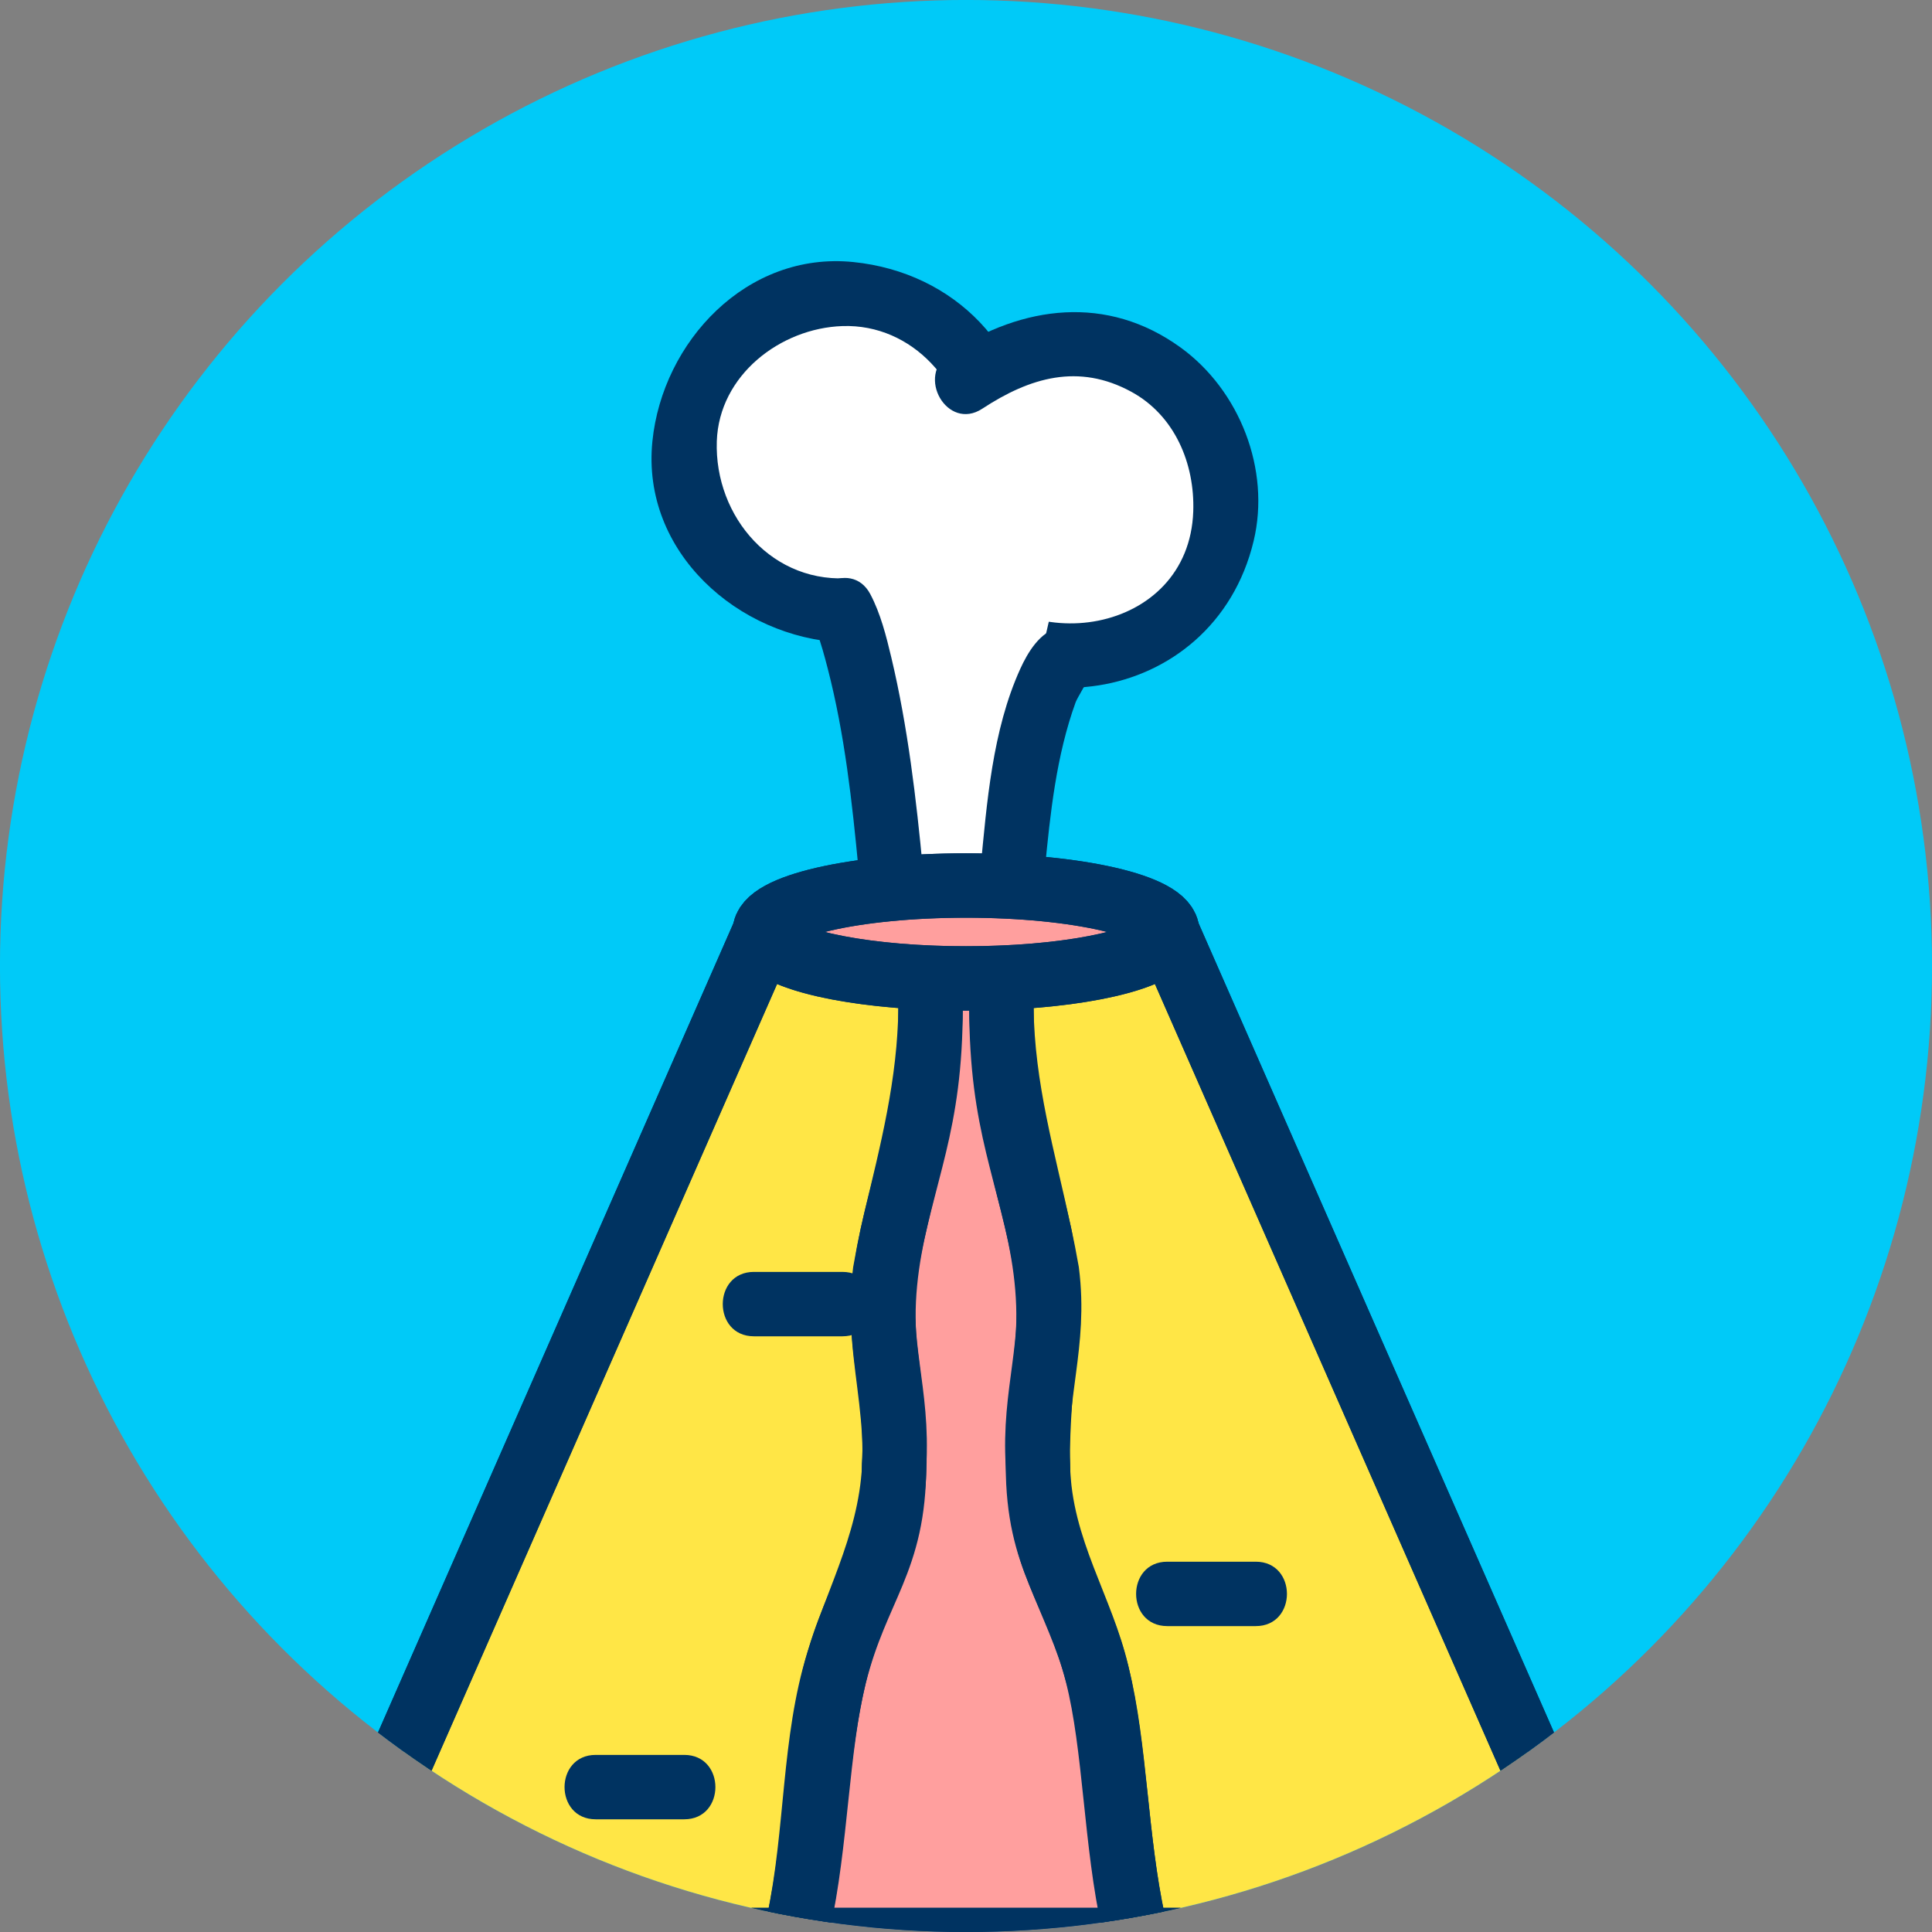 <?xml version="1.0" encoding="utf-8"?>
<!-- Generator: Adobe Illustrator 14.0.0, SVG Export Plug-In . SVG Version: 6.00 Build 43363)  -->
<!DOCTYPE svg PUBLIC "-//W3C//DTD SVG 1.1//EN" "http://www.w3.org/Graphics/SVG/1.1/DTD/svg11.dtd">
<svg version="1.1" id="Warstwa_1" xmlns="http://www.w3.org/2000/svg" xmlns:xlink="http://www.w3.org/1999/xlink" x="0px" y="0px"
	 width="120px" height="120px" viewBox="-10 -10 120 120" enable-background="new -10 -10 120 120" xml:space="preserve">
<rect x="-10" y="-10" width="120" height="120" fill="#808080" stroke="none"/>
<g>
	<defs>
		<circle id="SVGID_1_" cx="-117.453" cy="52.047" r="60.002"/>
	</defs>
	<clipPath id="SVGID_2_">
		<use xlink:href="#SVGID_1_"  overflow="visible"/>
	</clipPath>
	<g clip-path="url(#SVGID_2_)">
		<g>
		</g>
		<g>
			<path fill="#FF9F9E" d="M-141.324,88.769l-2-56.997h-11.503l-2,56.997H-141.324z"/>
			<path fill="#003361" d="M-141.324,90.769h-15.5c-0.542,0-1.062-0.221-1.439-0.61c-0.377-0.391-0.579-0.918-0.56-1.459l2-57.002
				c0.038-1.076,0.921-1.93,1.999-1.93h11.5c1.077,0,1.961,0.854,1.999,1.93l2,57.002c0.019,0.541-0.183,1.068-0.56,1.459
				C-140.262,90.548-140.781,90.769-141.324,90.769 M-154.752,86.769h11.357l-1.86-53.002h-7.638L-154.752,86.769"/>
		</g>
		<g>
			<g>
				<path fill="#FF9F9E" d="M-136.324,90.269V69.268l11.951-4.5v4.5l15.551-3.5v25.001L-136.324,90.269z"/>
				<path fill="#003361" d="M-108.822,92.77c-0.013,0-0.024,0-0.037,0l-27.5-0.501c-1.09-0.021-1.964-0.909-1.964-2V69.268
					c0-0.832,0.516-1.578,1.295-1.871l11.958-4.5c0.616-0.232,1.303-0.146,1.843,0.227c0.54,0.375,0.862,0.988,0.862,1.646v2
					l13.101-2.951c0.593-0.136,1.215,0.008,1.688,0.39c0.476,0.379,0.752,0.954,0.752,1.562v25.001c0,0.537-0.217,1.052-0.6,1.427
					c-0.373,0.367-0.877,0.571-1.4,0.571 M-134.328,88.305l23.501,0.427V68.268l-13.102,2.951c-0.593,0.135-1.214-0.009-1.688-0.39
					c-0.475-0.379-0.751-0.954-0.751-1.562v-1.611l-7.958,2.994v17.654"/>
			</g>
			<g>
				<path fill="#003361" d="M-132.535,75.148h4.208v3.619h-4.208V75.148z"/>
				<path fill="#003361" d="M-128.323,75.148h4.207v3.619h-4.207V75.148z"/>
				<path fill="#003361" d="M-120.637,75.148h4.207v3.619h-4.207V75.148z"/>
				<path fill="#003361" d="M-116.434,75.148h4.207v3.619h-4.207V75.148z"/>
			</g>
		</g>
		<g>
			<g>
				<path fill="#FFE646" d="M-103.082,40.547h27.756v58.202h-27.756V40.547z"/>
				<path fill="#003361" d="M-75.332,100.749h-27.756c-1.104,0-2-0.896-2-2V40.547c0-1.104,0.896-2,2-2h27.756c1.104,0,2,0.896,2,2
					v58.202C-73.332,99.854-74.228,100.749-75.332,100.749 M-101.088,96.749h23.756V42.547h-23.756V96.749"/>
			</g>
			<g>
				<path fill="#003361" d="M-98.263,46.857h3.62v4.207h-3.62V46.857z"/>
				<path fill="#003361" d="M-91.022,46.857h3.62v4.207h-3.62V46.857z"/>
				<path fill="#003361" d="M-83.782,46.857h3.62v4.207h-3.62V46.857z"/>
				<path fill="#003361" d="M-98.263,55.277h3.62v4.207h-3.62V55.277z"/>
				<path fill="#003361" d="M-91.022,55.277h3.62v4.207h-3.62V55.277z"/>
				<path fill="#003361" d="M-83.782,55.277h3.62v4.207h-3.62V55.277z"/>
				<path fill="#003361" d="M-98.263,63.688h3.62v4.207h-3.62V63.688z"/>
				<path fill="#003361" d="M-91.022,63.688h3.62v4.207h-3.62V63.688z"/>
				<path fill="#003361" d="M-83.782,63.688h3.62v4.207h-3.62V63.688z"/>
				<path fill="#003361" d="M-98.263,72.098h3.62v4.207h-3.62V72.098z"/>
				<path fill="#003361" d="M-91.022,72.098h3.62v4.207h-3.62V72.098z"/>
				<path fill="#003361" d="M-83.782,72.098h3.62v4.207h-3.62V72.098z"/>
				<path fill="#003361" d="M-98.263,80.519h3.62v4.207h-3.62V80.519z"/>
				<path fill="#003361" d="M-98.263,88.929h3.62v4.208h-3.62V88.929z"/>
				<path fill="#003361" d="M-98.263,93.139h3.62v4.207h-3.62V93.139z"/>
				<path fill="#003361" d="M-91.022,80.519h3.62v4.207h-3.62V80.519z"/>
				<path fill="#003361" d="M-83.782,80.519h3.62v4.207h-3.62V80.519z"/>
			</g>
		</g>
		<g>
			<path fill="#2DF096" d="M-187.496,88.938h130.004v40.001h-130.004V88.938z"/>
			<path fill="#003361" d="M-55.491,130.939h-134.004V86.938h134.004V130.939 M-185.495,126.939h126.004v-36h-126.004V126.939"/>
		</g>
	</g>
</g>
<g>
	<defs>
		<circle id="_x31__1_" cx="50" cy="50" r="60.002"/>
	</defs>
	<clipPath id="_x31__2_">
		<use xlink:href="#_x31__1_"  overflow="visible"/>
	</clipPath>
	<g clip-path="url(#_x31__2_)">
		<circle id="_x31_" fill="#00CAF8" cx="50" cy="50" r="60.002"/>
		<g>
			<path fill="#FFFFFF" d="M52.152,18.08c0,5.427-4.399,9.827-9.826,9.827c-0.954,0-1.876-0.136-2.749-0.389
				c-4.089-1.189-7.078-4.964-7.078-9.438c0-5.427,4.399-9.827,9.827-9.827S52.152,12.652,52.152,18.08z"/>
			<g>
				<path fill="#003361" d="M50.152,18.08c-0.137,4.06-3.054,7.388-7.153,7.804c-4.974,0.504-8.635-3.778-8.477-8.477
					c0.139-4.104,3.953-7.024,7.804-7.154C46.703,10.105,50.012,13.923,50.152,18.08c0.087,2.572,4.087,2.581,4,0
					c-0.216-6.395-4.838-11.163-11.153-11.804c-6.615-0.671-11.85,4.948-12.477,11.131c-0.7,6.899,5.359,12.195,11.804,12.5
					c6.588,0.312,11.617-5.632,11.826-11.827C54.239,15.499,50.239,15.507,50.152,18.08z"/>
			</g>
		</g>
		<g>
			<path fill="#FFFFFF" d="M50,13.659c1.585-1.097,4.236-2.397,6.311-2.397c5.427,0,9.826,4.399,9.826,9.827
				s-4.399,9.827-9.826,9.827c-3.567,0-6.69-1.9-8.413-4.744"/>
			<g>
				<path fill="#003361" d="M51.01,15.386c2.972-1.95,5.984-2.831,9.251-1.056c2.712,1.474,3.953,4.472,3.854,7.431
					c-0.26,7.705-10.641,9.267-14.489,3.4c-1.409-2.147-4.874-0.145-3.454,2.019c5.756,8.772,19.211,6.791,21.694-3.58
					c1.063-4.437-0.874-9.366-4.541-12.019c-4.563-3.3-9.798-2.625-14.333,0.35C46.844,13.341,48.846,16.806,51.01,15.386
					L51.01,15.386z"/>
			</g>
		</g>
		<path fill="#FFFFFF" d="M40.5,20.571c0,0,3.652,7.305,4.826,23.429h7.571c1.174-16.124,4.826-23.429,4.826-23.429"/>
		<g>
			<g id="XMLID_1_">
				<g>
					<path fill="#FFE646" d="M62.5,47.89L90,110.5H60.42v-1c-1.13-5-1.13-11-2.27-15.5c-1.41-5.5-3.681-7-3.681-13
						c-0.29-4.5,1.13-7.5,0.561-12c-1.13-6.5-2.83-9-2.83-16.5l-0.09-1.77C58.01,50.5,62.5,49.31,62.5,47.89z"/>
					<path fill="#FF9F9E" d="M62.5,47.89c0,1.42-4.49,2.61-10.39,2.84C51.43,50.76,50.72,50.77,50,50.77
						c-0.72,0-1.43-0.01-2.11-0.039c-5.9-0.23-10.39-1.42-10.39-2.84c0-1.6,5.6-2.89,12.5-2.89C56.9,45,62.5,46.29,62.5,47.89z"/>
					<path fill="#FF9F9E" d="M52.2,52.5c0,7.5,1.7,10,2.83,16.5c0.569,4.5-0.851,7.5-0.561,12c0,6,2.271,7.5,3.681,13
						c1.14,4.5,1.14,10.5,2.27,15.5v1H39.58v-1c1.13-5,1.13-11,2.27-15.5c1.41-5.5,3.68-7,3.68-13c0.29-4.5-1.13-7.5-0.56-12
						c1.13-6.5,2.83-9,2.83-16.5l0.09-1.77c0.68,0.029,1.39,0.039,2.11,0.039c0.72,0,1.43-0.01,2.11-0.039L52.2,52.5z"/>
					<path fill="#FFE646" d="M47.89,50.73L47.8,52.5c0,7.5-1.7,10-2.83,16.5c-0.57,4.5,0.85,7.5,0.56,12c0,6-2.27,7.5-3.68,13
						c-1.14,4.5-1.14,10.5-2.27,15.5v1H10l27.5-62.61C37.5,49.31,41.99,50.5,47.89,50.73z"/>
				</g>
				<g>
					<polyline fill="none" stroke="#003361" stroke-width="4" points="62.5,47.89 90,110.5 60.42,110.5 39.58,110.5 10,110.5 
						37.5,47.89 					"/>
					<path fill="none" stroke="#003361" stroke-width="4" d="M62.5,47.89c0,1.42-4.49,2.61-10.39,2.84
						C51.43,50.76,50.72,50.77,50,50.77c-0.72,0-1.43-0.01-2.11-0.039c-5.9-0.23-10.39-1.42-10.39-2.84c0-1.6,5.6-2.89,12.5-2.89
						C56.9,45,62.5,46.29,62.5,47.89z"/>
					<path fill="none" stroke="#003361" stroke-width="4" d="M47.8,52.5c0,7.5-1.7,10-2.83,16.5c-0.57,4.5,0.85,7.5,0.56,12
						c0,6-2.27,7.5-3.68,13c-1.14,4.5-1.14,10.5-2.27,15.5"/>
					<path fill="none" stroke="#003361" stroke-width="4" d="M52.2,52.5c0,7.5,1.7,10,2.83,16.5c0.569,4.5-0.851,7.5-0.561,12
						c0,6,2.271,7.5,3.681,13c1.14,4.5,1.14,10.5,2.27,15.5"/>
				</g>
			</g>
		</g>
		<polyline fill="none" stroke="#003361" stroke-width="4" points="62.5,47.886 90,110.5 10,110.5 37.5,47.886 		"/>
		<ellipse fill="none" stroke="#003361" stroke-width="4" cx="50" cy="47.886" rx="12.5" ry="2.886"/>
		<g>
			<g>
				<g>
					<path fill="#003361" d="M45.801,52.5c-0.043,4.539-1.118,8.636-2.161,13.01c-0.541,2.271-0.868,4.488-0.775,6.827
						c0.103,2.61,0.691,5.159,0.703,7.782c0.021,4.691-2.092,8.211-3.432,12.553c-1.619,5.248-1.347,10.943-2.488,16.297
						c-0.536,2.516,3.32,3.585,3.857,1.063c1.091-5.117,1.07-10.406,2.269-15.5c1.041-4.421,3.463-8.016,3.742-12.664
						c0.162-2.705-0.188-5.319-0.515-7.995c-0.336-2.751,0.017-5.287,0.655-7.964c1.072-4.499,2.101-8.743,2.145-13.408
						C49.826,49.919,45.826,49.922,45.801,52.5L45.801,52.5z"/>
				</g>
			</g>
			<g>
				<g>
					<path fill="#003361" d="M50.197,52.5c0.042,4.416,0.9,8.512,1.986,12.766c0.669,2.624,1.096,5.13,0.893,7.846
						c-0.199,2.655-0.717,5.209-0.609,7.889c0.093,2.317,0.361,4.484,1.165,6.673c0.752,2.045,1.73,3.974,2.375,6.063
						c1.617,5.239,1.345,10.944,2.486,16.296c0.538,2.522,4.394,1.453,3.857-1.063c-1.092-5.117-1.07-10.403-2.268-15.5
						c-1.024-4.36-3.528-7.862-3.616-12.469c-0.098-5.07,1.125-9.739,0.048-14.799c-0.987-4.639-2.271-8.901-2.317-13.701
						C54.173,49.922,50.173,49.919,50.197,52.5L50.197,52.5z"/>
				</g>
			</g>
		</g>
		<g>
			<g>
				<path fill="#003361" d="M27,103c1.833,0,3.667,0,5.5,0c2.58,0,2.58-4,0-4c-1.833,0-3.667,0-5.5,0C24.42,99,24.42,103,27,103
					L27,103z"/>
			</g>
		</g>
		<g>
			<g>
				<path fill="#003361" d="M62.5,91c1.833,0,3.667,0,5.5,0c2.579,0,2.579-4,0-4c-1.833,0-3.667,0-5.5,0
					C59.921,87,59.921,91,62.5,91L62.5,91z"/>
			</g>
		</g>
		<g>
			<g>
				<path fill="#003361" d="M36.827,73c1.833,0,3.667,0,5.5,0c2.58,0,2.58-4,0-4c-1.833,0-3.667,0-5.5,0
					C34.247,69,34.247,73,36.827,73L36.827,73z"/>
			</g>
		</g>
		<g>
			<g>
				<path fill="#003361" d="M40.599,28.916c0.199,0.374-0.151-0.434,0.117,0.285c0.282,0.757,0.493,1.54,0.695,2.321
					c1.054,4.073,1.518,8.3,1.915,12.478c0.242,2.544,4.244,2.568,4,0c-0.42-4.414-0.938-8.848-1.965-13.167
					c-0.313-1.315-0.668-2.73-1.308-3.936C42.844,24.618,39.391,26.639,40.599,28.916L40.599,28.916z"/>
			</g>
		</g>
		<g>
			<g>
				<path fill="#003361" d="M55.779,28.986c-1.182,0.238-1.958,1.567-2.408,2.557C51.63,35.376,51.297,39.87,50.897,44
					c-0.248,2.567,3.754,2.543,4,0c0.336-3.479,0.711-7.065,1.91-10.374c0.108-0.3,0.768-1.322,0.457-0.945
					c0.351-0.424-0.181,0.114-0.423,0.163C59.37,32.335,58.297,28.48,55.779,28.986L55.779,28.986z"/>
			</g>
		</g>
	</g>
</g>
</svg>
